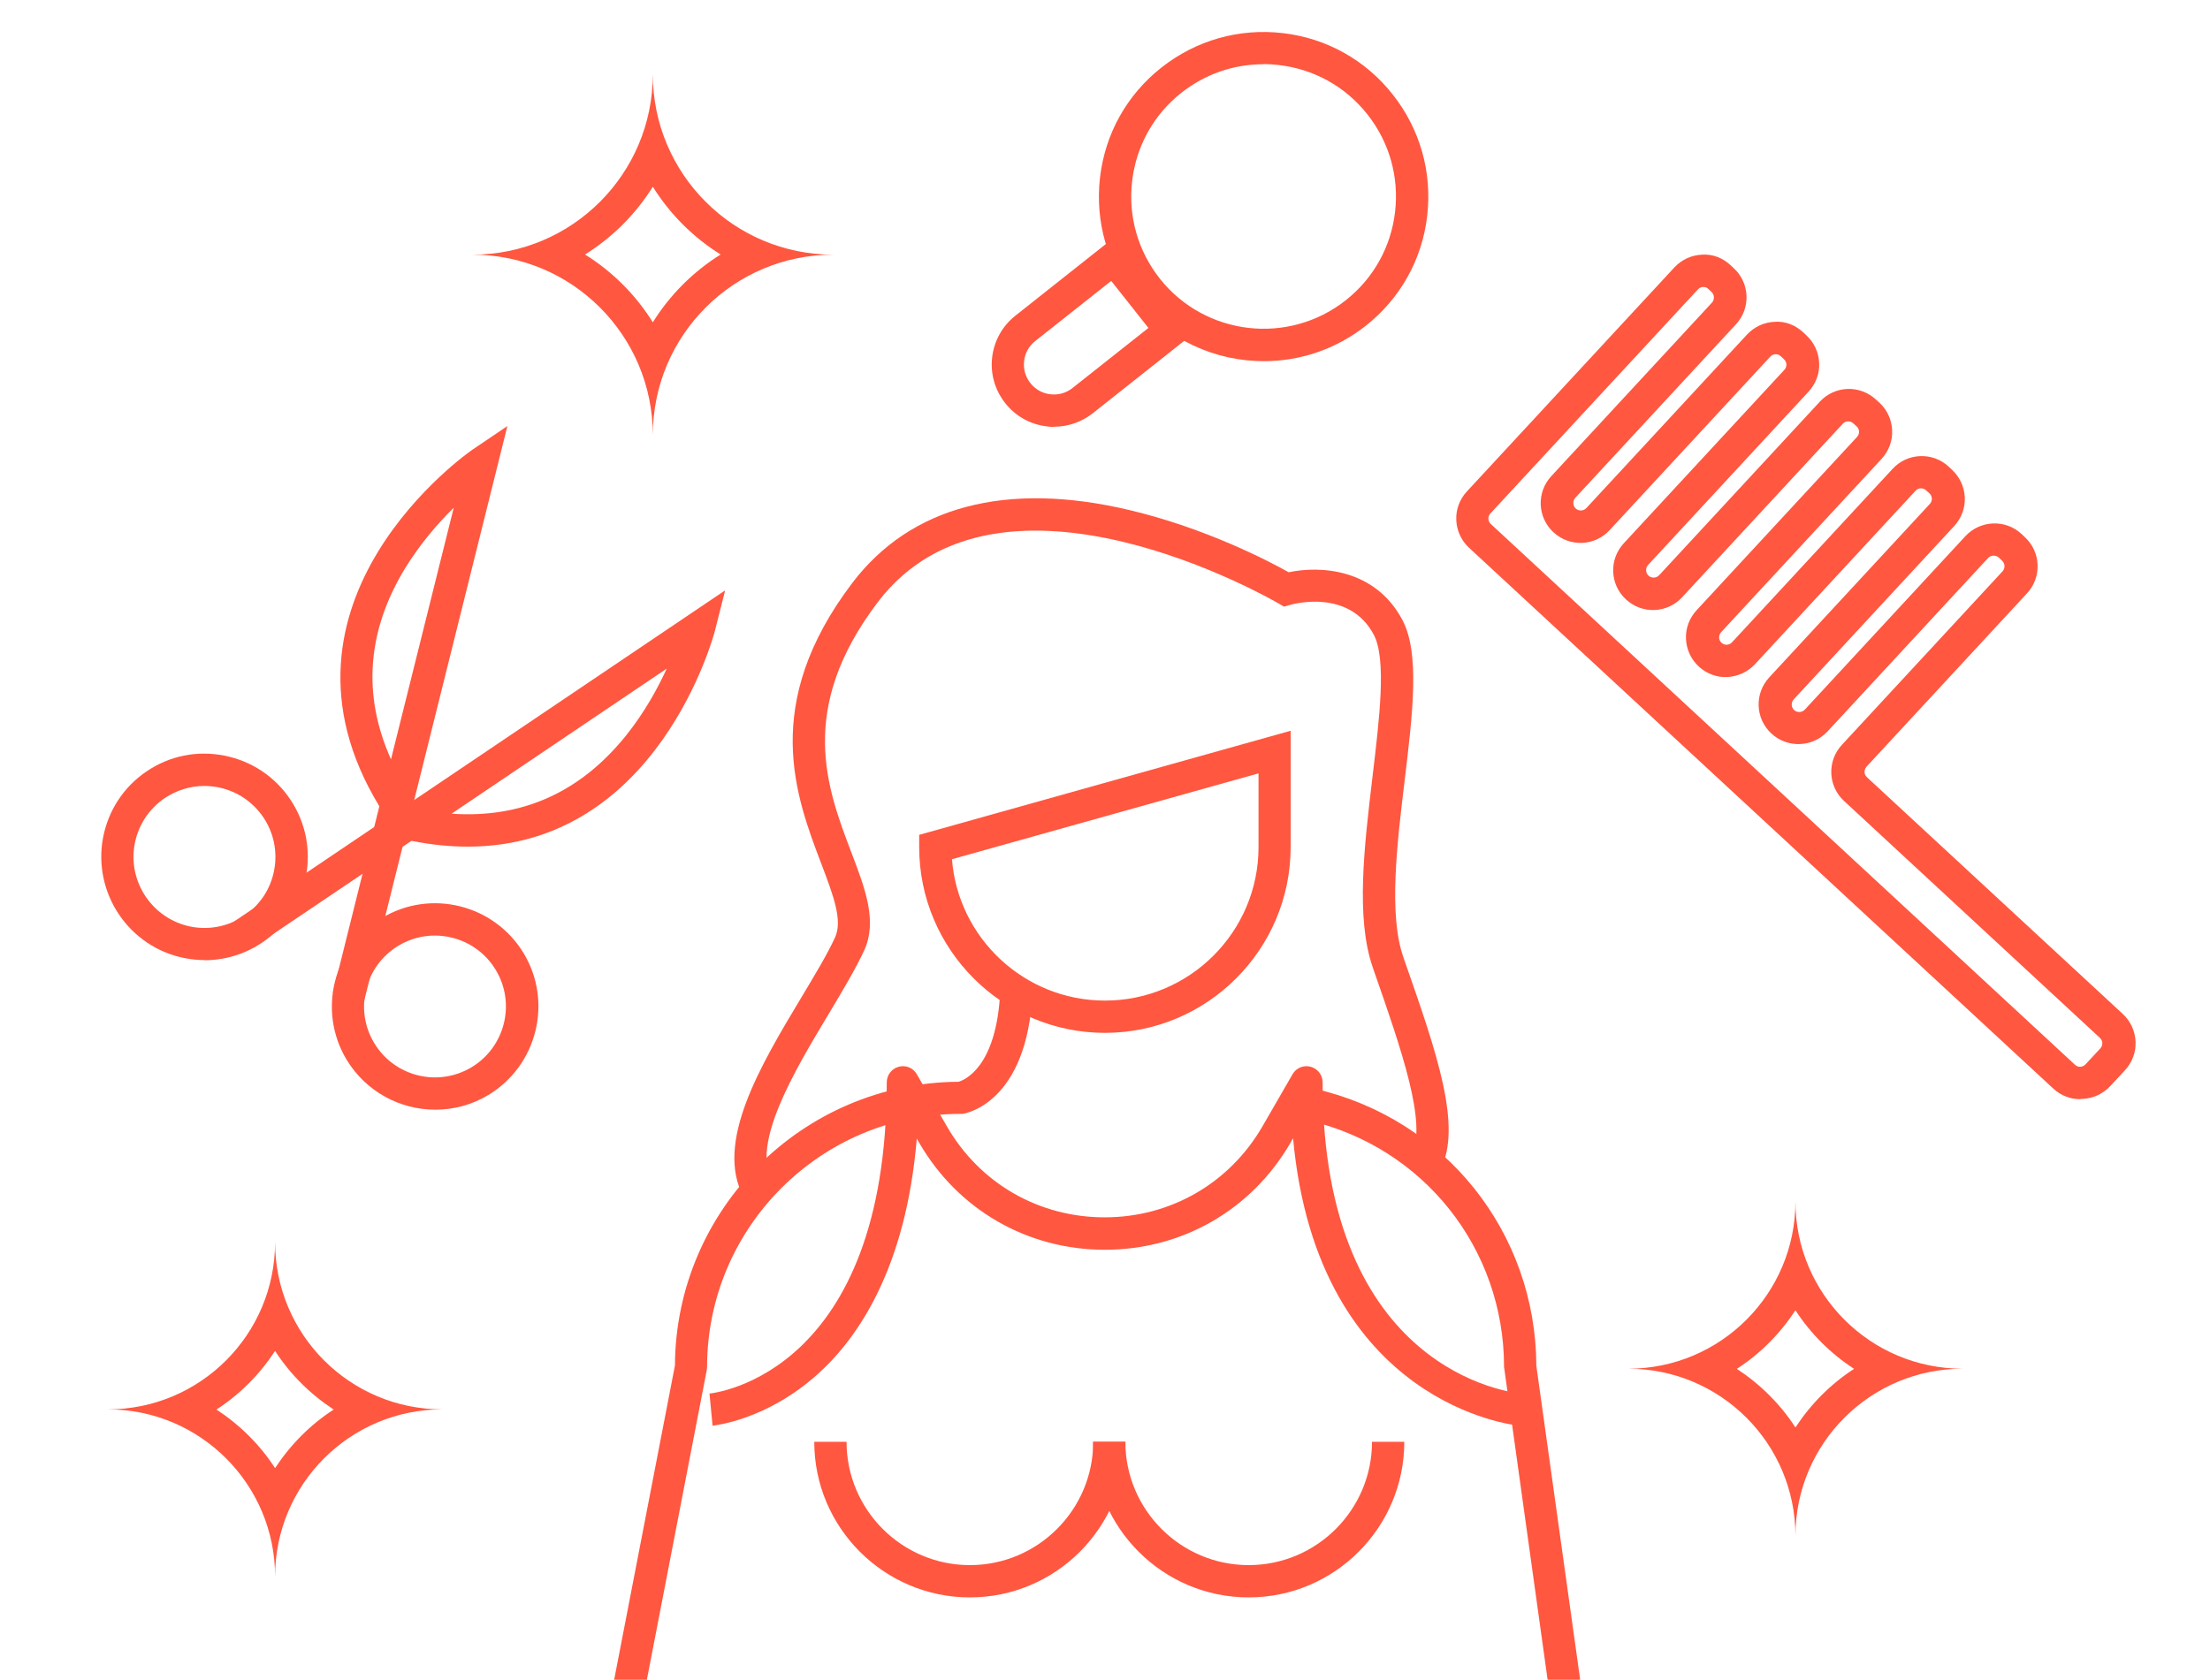 <?xml version="1.0" encoding="UTF-8"?><svg id="Layer_1" xmlns="http://www.w3.org/2000/svg" viewBox="0 0 136.9 104.08"><defs><style>.cls-1{fill:#ff5740;}</style></defs><path class="cls-1" d="M26.96,68.76c-2.17,0-4.29-1.11-5.49-3.1-1.82-3.02-.83-6.96,2.19-8.78,3.02-1.82,6.96-.83,8.78,2.19,1.82,3.02.83,6.96-2.19,8.78h0c-1.03.62-2.16.91-3.28.91ZM26.94,57.97c-.77,0-1.55.2-2.26.63-2.08,1.25-2.75,3.96-1.5,6.03,1.25,2.08,3.95,2.75,6.03,1.5h0c2.08-1.25,2.75-3.96,1.5-6.03-.82-1.37-2.28-2.13-3.78-2.13Z"/><path class="cls-1" d="M22.56,62l-1.94-.48,2.88-11.56c-7.75-12.73,5.63-22.01,5.77-22.1l2.16-1.46-8.87,35.61ZM28.11,31.46c-.97.95-2.08,2.23-3.02,3.76-2.36,3.88-2.65,7.86-.87,11.83l3.89-15.6Z"/><path class="cls-1" d="M12.67,59.49c-.4,0-.81-.04-1.22-.12-3.46-.67-5.73-4.04-5.06-7.5.33-1.68,1.29-3.13,2.7-4.08,1.42-.96,3.12-1.3,4.8-.97,1.68.33,3.13,1.29,4.08,2.7.96,1.42,1.3,3.12.98,4.8-.59,3.05-3.28,5.18-6.28,5.18ZM12.66,48.7c-.87,0-1.71.26-2.45.75-.97.66-1.63,1.65-1.86,2.81h0c-.46,2.38,1.1,4.69,3.48,5.16,2.38.46,4.69-1.1,5.15-3.48.22-1.15-.01-2.32-.67-3.3-.66-.97-1.65-1.63-2.81-1.86-.28-.05-.57-.08-.85-.08Z"/><path class="cls-1" d="M15.62,58.76l-1.12-1.66,30.42-20.52-.64,2.53c-.04.15-3.5,13.34-15.29,13.35-1.09,0-2.26-.11-3.5-.36l-9.88,6.66ZM27.98,50.42c4.35.3,7.98-1.32,10.82-4.87,1.12-1.4,1.94-2.89,2.5-4.12l-13.33,8.99Z"/><path class="cls-1" d="M128.86,68.11c-.62,0-1.21-.23-1.67-.66l-36.19-33.51c-.48-.45-.76-1.05-.79-1.71-.03-.66.21-1.29.65-1.77l12.86-13.89c.45-.48,1.05-.76,1.71-.79.67-.05,1.29.21,1.77.65l.2.19c1,.92,1.06,2.49.13,3.48l-9.95,10.75c-.17.19-.16.48.03.66.19.17.48.16.66-.03l9.95-10.75c.45-.48,1.05-.76,1.71-.79.67-.05,1.29.21,1.77.65l.2.19c.48.45.76,1.05.79,1.71.03.66-.21,1.29-.65,1.77l-9.95,10.75c-.17.19-.16.48.03.66.19.17.48.16.66-.03l9.95-10.75c.92-1,2.48-1.06,3.48-.13l.21.19c.48.44.76,1.05.79,1.71.03.66-.21,1.29-.65,1.77l-9.95,10.75c-.11.12-.12.26-.12.33,0,.07.03.21.15.32.12.11.26.12.33.12.07,0,.21-.03.32-.15l9.95-10.75c.92-1,2.48-1.06,3.48-.13l.2.19c.48.45.76,1.05.79,1.71s-.21,1.29-.65,1.77l-9.95,10.75c-.17.19-.16.48.03.66.19.17.48.16.66-.03l9.95-10.75c.92-.99,2.48-1.06,3.48-.13l.2.19c1,.92,1.06,2.49.14,3.48l-9.95,10.75c-.11.12-.12.26-.12.33,0,.07.03.21.15.32l15.85,14.67c.48.45.76,1.05.79,1.71.03.66-.21,1.29-.65,1.77l-.92.99c-.45.48-1.05.76-1.71.79-.03,0-.07,0-.1,0ZM105.52,17.78h-.02c-.07,0-.21.03-.32.15l-12.86,13.89c-.11.12-.13.26-.12.33,0,.07.03.21.15.32l36.19,33.51c.12.11.25.13.33.12.07,0,.21-.03.32-.15l.92-.99c.11-.12.12-.26.12-.33,0-.07-.03-.21-.15-.32l-15.85-14.68c-1-.92-1.06-2.48-.13-3.48l9.95-10.75c.17-.19.16-.48-.03-.66l-.2-.19c-.19-.17-.48-.16-.66.02l-9.95,10.75c-.93,1-2.49,1.05-3.48.13-1-.92-1.06-2.48-.13-3.48l9.95-10.75c.17-.19.16-.48-.03-.65l-.21-.19c-.19-.17-.48-.16-.65.03l-9.95,10.75c-.45.48-1.06.76-1.71.79-.65.04-1.29-.21-1.77-.65-.48-.45-.76-1.05-.79-1.71s.21-1.29.65-1.77l9.95-10.75c.11-.12.12-.26.12-.33,0-.07-.03-.21-.15-.32l-.21-.19c-.19-.17-.48-.16-.65.03l-9.95,10.75c-.92,1-2.48,1.06-3.48.13-1-.92-1.06-2.48-.13-3.48l9.95-10.75c.11-.12.12-.26.12-.33,0-.07-.03-.21-.15-.32l-.2-.19c-.12-.11-.25-.12-.33-.12-.07,0-.21.03-.32.15l-9.95,10.75c-.92,1-2.48,1.06-3.48.13-1-.92-1.06-2.48-.13-3.48l9.95-10.75c.17-.19.16-.48-.03-.66l-.2-.19c-.11-.11-.24-.12-.32-.12Z"/><path class="cls-1" d="M111.22,81.19c.94,1.45,2.18,2.68,3.63,3.63-1.45.94-2.68,2.18-3.63,3.63-.94-1.45-2.18-2.68-3.63-3.63,1.45-.94,2.68-2.18,3.63-3.63M111.22,74.45c0,5.72-4.64,10.36-10.36,10.36h0,0c5.72,0,10.36,4.64,10.36,10.36,0-5.72,4.64-10.36,10.36-10.36-5.72,0-10.36-4.64-10.36-10.36h0Z"/><path class="cls-1" d="M17.04,83.71c.94,1.45,2.18,2.68,3.63,3.63-1.45.94-2.68,2.18-3.63,3.63-.94-1.45-2.18-2.68-3.63-3.63,1.45-.94,2.68-2.18,3.63-3.63M17.04,76.97h0s0,0,0,0h0ZM17.04,76.97c0,5.72-4.64,10.36-10.36,10.36h0,0c5.72,0,10.36,4.64,10.36,10.36,0-5.72,4.64-10.36,10.36-10.36-5.72,0-10.36-4.64-10.36-10.36h0Z"/><path class="cls-1" d="M40.44,11.57c1.06,1.7,2.5,3.14,4.2,4.2-1.7,1.06-3.14,2.5-4.2,4.2-1.06-1.7-2.5-3.14-4.2-4.2,1.7-1.06,3.14-2.5,4.2-4.2M40.44,4.6c0,6.17-5,11.18-11.18,11.18,6.17,0,11.18,5,11.18,11.18,0-6.17,5-11.18,11.18-11.18h0,0c-6.17,0-11.18-5-11.18-11.18h0ZM40.44,26.95h0s0,0,0,0h0Z"/><path class="cls-1" d="M65.3,26.45c-.15,0-.3,0-.45-.03-1.03-.12-1.94-.63-2.58-1.44-.64-.81-.93-1.82-.81-2.84.12-1.02.63-1.94,1.44-2.58l6.26-4.96,4.79,6.05-6.26,4.96c-.69.54-1.52.83-2.39.83ZM68.83,17.41l-4.7,3.72c-.39.31-.64.75-.69,1.24-.06.49.08.98.39,1.37.31.39.75.64,1.24.69.5.06.98-.08,1.37-.39l4.7-3.72-2.31-2.92Z"/><path class="cls-1" d="M78.29,22.38c-3.01,0-6-1.32-8.01-3.86-1.69-2.14-2.45-4.8-2.14-7.51.31-2.71,1.66-5.13,3.8-6.82s4.8-2.45,7.51-2.14c2.71.31,5.13,1.66,6.82,3.8h0c1.69,2.14,2.45,4.8,2.14,7.51s-1.66,5.13-3.8,6.82c-1.87,1.48-4.11,2.2-6.32,2.2ZM78.26,3.98c-1.84,0-3.61.61-5.08,1.77-1.72,1.36-2.8,3.31-3.05,5.48-.25,2.18.36,4.32,1.72,6.04,2.81,3.54,7.97,4.14,11.52,1.33,1.72-1.36,2.8-3.31,3.05-5.48.25-2.18-.36-4.32-1.72-6.04h0c-1.36-1.72-3.31-2.8-5.48-3.05-.32-.04-.64-.06-.96-.06Z"/><path class="cls-1" d="M60.08,98.98c-5.31,0-9.64-4.32-9.64-9.64h2c0,4.21,3.43,7.64,7.64,7.64s7.64-3.43,7.64-7.64h2c0,5.31-4.32,9.64-9.64,9.64Z"/><path class="cls-1" d="M77.35,98.98c-5.31,0-9.64-4.32-9.64-9.64h2c0,4.21,3.43,7.64,7.64,7.64s7.64-3.43,7.64-7.64h2c0,5.31-4.32,9.64-9.64,9.64Z"/><path class="cls-1" d="M95.93,104.53l-2.76-19.83c0-7.35-5-13.63-12.15-15.28l.45-1.95c8.05,1.85,13.67,8.9,13.7,17.16l2.74,19.63-1.98.28Z"/><path class="cls-1" d="M39.98,104.59l-1.96-.38,3.79-19.6c.05-9.67,7.91-17.52,17.57-17.58.31-.09,2.36-.84,2.58-5.62l2,.09c-.33,6.87-4.17,7.5-4.34,7.52h-.14c-8.64,0-15.68,7.04-15.68,15.69l-.02.19-3.81,19.7Z"/><path class="cls-1" d="M68.45,64c-6.34,0-11.51-5.16-11.51-11.51v-.76l23.01-6.45v7.21c0,6.34-5.16,11.51-11.51,11.51ZM58.97,53.24c.38,4.89,4.49,8.76,9.48,8.76,5.24,0,9.51-4.26,9.51-9.51v-4.57l-18.99,5.32Z"/><path class="cls-1" d="M94.05,88.33c-.13-.01-12.43-1.24-13.95-17.8l-.16.28c-2.4,4.15-6.7,6.63-11.5,6.63h0c-4.8,0-9.1-2.48-11.5-6.63l-.15-.26c-.67,8-3.61,12.32-6.13,14.59-3.18,2.86-6.38,3.18-6.52,3.2l-.19-1.99c.45-.05,10.98-1.32,10.98-19.28,0-.45.3-.85.74-.97.44-.12.9.07,1.12.46l1.87,3.24c2.04,3.53,5.69,5.63,9.77,5.63s7.73-2.11,9.77-5.63l1.87-3.24c.23-.39.68-.58,1.12-.46.44.12.74.51.74.97,0,17.96,11.77,19.23,12.27,19.27l-.17,1.99Z"/><path class="cls-1" d="M46.07,74.18c-1.83-3.37,1.04-8.16,3.58-12.39.82-1.37,1.6-2.66,2.08-3.71.48-1.05-.11-2.6-.85-4.55-1.59-4.18-3.78-9.89,1.91-17.4,3.61-4.76,9.54-6.33,17.15-4.53,4.75,1.12,8.7,3.19,9.89,3.86,1.91-.41,5.34-.25,7.04,2.95,1.09,2.06.65,5.73.14,9.97-.47,3.89-1,8.3-.08,10.92l.06.18c2.02,5.77,3.61,10.33,2.23,13.01l-1.78-.92c.99-1.92-.63-6.54-2.34-11.44l-.06-.18c-1.07-3.06-.53-7.51-.02-11.82.43-3.59.88-7.29.08-8.8-1.52-2.86-4.99-1.9-5.14-1.86l-.42.12-.38-.22c-.17-.1-17.23-10.02-24.79-.05-5.02,6.62-3.14,11.53-1.64,15.48.88,2.3,1.63,4.29.8,6.1-.53,1.14-1.33,2.48-2.18,3.9-2.15,3.58-4.82,8.04-3.53,10.41l-1.76.95Z"/></svg>